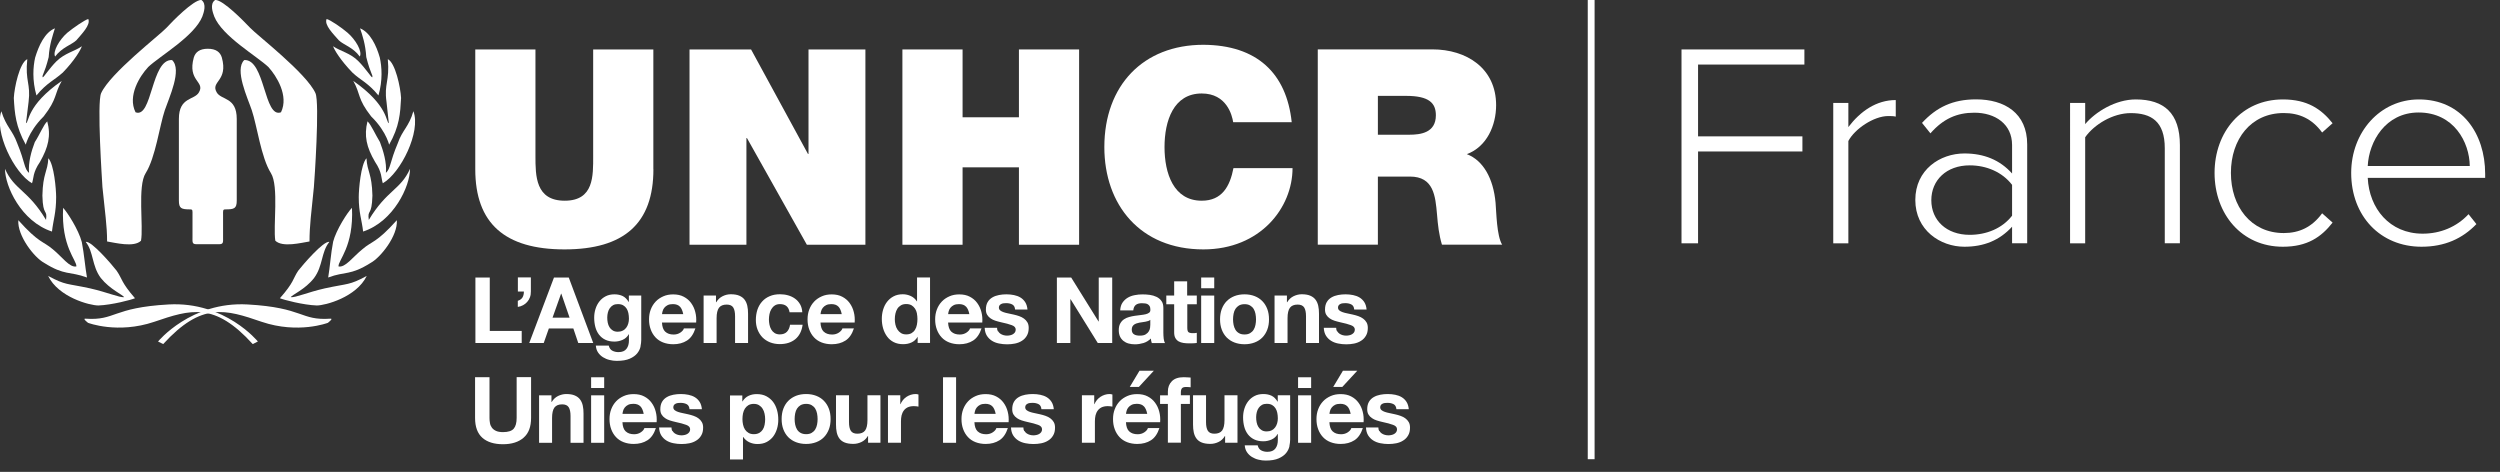 <?xml version="1.0" encoding="UTF-8"?><svg id="a" xmlns="http://www.w3.org/2000/svg" viewBox="0 0 365.58 69"><rect x="0" y="0" width="365.58" height="69" fill="#333333" stroke="none"/><defs><style>.b{fill:#fff;}.c{fill:none;stroke:#fff;stroke-miterlimit:10;}</style></defs><line class="c" x1="232.68" y1="0" x2="232.68" y2="67.15"/><g><path class="b" d="m245.88,7.23h17.98v2.21h-15.55v10.5h15.26v2.21h-15.26v13.43h-2.42V7.23Z"/><path class="b" d="m268.08,15.05h2.21v3.53c1.74-2.29,4.08-3.95,6.93-3.95v2.42c-.38-.08-.68-.08-1.11-.08-2.08,0-4.89,1.87-5.82,3.65v14.96h-2.21V15.05Z"/><path class="b" d="m294.23,33.15c-1.83,2-4.12,2.93-6.97,2.93-3.53,0-7.18-2.42-7.18-6.84s3.61-6.8,7.18-6.8c2.85,0,5.18.94,6.97,2.93v-4.17c0-3.06-2.46-4.72-5.52-4.72-2.55,0-4.55.89-6.42,3.02l-1.23-1.53c2.12-2.29,4.5-3.44,7.9-3.44,4.17,0,7.48,2,7.48,6.59v14.45h-2.21v-2.42Zm0-6.12c-1.44-1.87-3.74-2.85-6.2-2.85-3.4,0-5.61,2.17-5.61,5.1s2.21,5.06,5.61,5.06c2.46,0,4.76-.94,6.2-2.8v-4.5Z"/><path class="b" d="m316.56,21.68c0-3.95-2-5.14-4.97-5.14-2.63,0-5.35,1.66-6.67,3.53v15.51h-2.21V15.05h2.21v3.1c1.49-1.78,4.42-3.61,7.39-3.61,4.17,0,6.46,2.04,6.46,6.67v14.36h-2.21v-13.9Z"/><path class="b" d="m333.83,14.54c3.57,0,5.61,1.4,7.27,3.48l-1.53,1.36c-1.49-2.04-3.36-2.85-5.61-2.85-4.8,0-7.73,3.82-7.73,8.75s2.93,8.8,7.73,8.8c2.25,0,4.12-.85,5.61-2.89l1.53,1.36c-1.66,2.12-3.7,3.53-7.27,3.53-6.04,0-9.99-4.8-9.99-10.79s3.95-10.75,9.99-10.75Z"/><path class="b" d="m353.72,14.54c6.25,0,9.69,4.97,9.69,10.88v.59h-17.17c.21,4.46,3.19,8.16,8.03,8.16,2.59,0,4.97-.98,6.71-2.85l1.15,1.45c-2.04,2.12-4.63,3.31-8.03,3.31-5.99,0-10.28-4.46-10.28-10.79,0-5.95,4.21-10.75,9.9-10.75Zm-7.48,9.73h14.92c-.04-3.49-2.34-7.82-7.48-7.82-4.84,0-7.27,4.25-7.44,7.82Z"/></g><g><g><path class="b" d="m32.08,35.71c.62,0,.54-.35.54-1.01v-3.21c0-.66-.06-.87.32-.87,1.32,0,1.68-.12,1.68-1.3v-11.93c0-3.25-2.29-2.71-2.94-3.9-.92-1.61,1.72-1.61.76-5.08-.24-.79-.86-1.28-2.05-1.28s-1.81.49-2.05,1.28c-.96,3.48,1.68,3.48.76,5.08-.65,1.19-2.94.65-2.94,3.9v11.93c0,1.17.35,1.3,1.68,1.3.37,0,.31.21.31.87v3.21c0,.66-.08,1.01.55,1.01h3.38"/><path class="b" d="m21.64,9.84c-1.17,1.25-3.03,4.16-1.82,6.58,2.46.95,2.27-7.79,5.34-7.64,1.51,1.4-.45,5.53-1.06,7.34-.76,2.24-1.36,6.93-2.8,9.2-1.21,1.89-.3,7.84-.68,9.88-1.02,1.02-3.78.3-4.96.11,0-2.34-.31-4.2-.68-7.95-.04-.76-.83-12.34-.19-13.74,1.33-2.92,8.55-8.48,9.54-9.54.87-.95,3.93-4.09,5.11-4.09.83.57.34,1.89.15,2.42-1.17,2.91-6.25,5.79-7.95,7.42"/><path class="b" d="m39.28,9.84c1.13,1.25,2.99,4.16,1.81,6.58-2.5.95-2.31-7.79-5.37-7.64-1.47,1.4.49,5.53,1.1,7.34.76,2.24,1.36,6.93,2.8,9.2,1.18,1.89.3,7.84.64,9.88,1.06,1.02,3.79.3,5,.11,0-2.34.27-4.2.64-7.95.07-.76.87-12.34.23-13.74-1.32-2.92-8.55-8.48-9.54-9.54-.91-.95-3.94-4.09-5.11-4.09-.87.57-.34,1.89-.15,2.42,1.17,2.91,6.24,5.79,7.95,7.42"/><path class="b" d="m11.13,5.92c-.64.61-2.09,1.02-3.07,2.35-.38-.72.61-2.46,1.78-3.48.87-.72,2.58-1.9,3.07-2.01.38.87-.98,2.2-1.78,3.15"/><path class="b" d="m9.12,10.66c-1.1,1.02-2.27,1.44-3.79,3.3-.64-2.24-.49-4.21-.19-5.54.53-1.74,1.4-3.68,2.89-4.28-.3.99-.8,2.35-.91,4.21-.64,2.54-1.02,2.62-.87,2.96.15,0,.98-1.33,2.01-2.35,1.22-1.21,2.73-1.48,3.71-2.2-.15.49-1.02,2.04-2.84,3.91"/><path class="b" d="m3.77,21.16c-1.48-2.66-1.63-4.59-1.75-6.83.08-1.55.84-5.15,1.97-5.68-.34,3.26.53,3.56.19,6.25,0,.15-.38,2.96-.38,3.11.46-.07.04-2.58,5.23-6.18-1.13,1.97-.61,2.58-2.65,5.2-2.39,2.35-2.73,4.66-2.61,4.13"/><path class="b" d="m5.86,23.66c-1.1,1.59-.91,2.39-1.18,3.14C2.06,25.29-.89,19.27.2,16.27c.69,2.27,1.63,2.77,2.31,4.66,1.18,2.84.99,3.71,1.74,4.36-.15-1.48.34-3.22.84-4.51.72-1.1,1.28-2.54,1.82-3.03.57,2.09.15,3.79-1.06,5.92"/><path class="b" d="m8.21,28.82c0,2.31-.42,3.34-.61,5.04-4.51-1.48-6.87-6.63-6.87-9.17,1.37,3.11,3.38,3.07,6,7.47.23-1.67-.46-.42-.53-3.56.07-3.3.76-3.42.87-5.46.84.91,1.14,4.55,1.14,5.69"/><path class="b" d="m11.96,35.38c.34,1.71.49,3.72.76,5.2-2.58-.95-3.23-.23-6.29-2.16-1.41-.76-3.91-3.94-3.75-6.22,3.03,3.38,3.56,3,5.04,4.25,1.36,1.1,2.46,2.73,3.45,2.51.07-.91-2.24-2.88-1.94-8.57.61.64,2.27,3.22,2.73,5"/><path class="b" d="m17.08,39.63c.8,1.14.61,1.63,2.66,3.98-.5.23-3.41.99-5.35,1.06-1.28,0-5.84-1.21-7.35-4.32,2.61,1.4,2.65,1.06,6.14,1.82,2.5.57,4.29,1.36,4.97,1.29-.15-.34-2.08-1.14-3.41-2.81-1.33-1.78-1.03-3.79-2.2-5.27.8-.23,3.91,3.42,4.55,4.25"/><path class="b" d="m49.58,5.92c.61.61,2.09,1.02,3.03,2.35.42-.72-.6-2.46-1.78-3.48-.83-.72-2.54-1.9-3.07-2.01-.38.87.99,2.2,1.82,3.15"/><path class="b" d="m51.59,10.66c1.06,1.02,2.24,1.44,3.75,3.3.65-2.24.49-4.21.2-5.54-.49-1.74-1.41-3.68-2.89-4.28.34.99.8,2.35.91,4.21.64,2.54,1.02,2.62.87,2.96-.15,0-.99-1.33-2.01-2.35-1.17-1.21-2.69-1.48-3.71-2.2.15.49,1.06,2.04,2.88,3.91"/><path class="b" d="m56.9,21.16c1.52-2.66,1.63-4.59,1.75-6.83-.08-1.55-.84-5.15-1.94-5.68.3,3.26-.57,3.56-.19,6.25,0,.15.34,2.96.34,3.11-.42-.07-.04-2.58-5.2-6.18,1.1,1.97.57,2.58,2.62,5.2,2.43,2.35,2.73,4.66,2.62,4.13"/><path class="b" d="m54.84,23.66c1.07,1.59.88,2.39,1.14,3.14,2.62-1.51,5.61-7.54,4.47-10.54-.64,2.27-1.63,2.77-2.27,4.66-1.21,2.84-1.03,3.71-1.75,4.36.15-1.48-.38-3.22-.87-4.51-.68-1.1-1.29-2.54-1.82-3.03-.53,2.09-.15,3.79,1.1,5.92"/><path class="b" d="m52.46,28.82c0,2.31.45,3.34.64,5.04,4.48-1.48,6.86-6.63,6.86-9.17-1.41,3.11-3.38,3.07-6.03,7.47-.23-1.67.45-.42.53-3.56-.08-3.3-.76-3.42-.87-5.46-.83.91-1.13,4.55-1.13,5.69"/><path class="b" d="m48.71,35.38c-.34,1.71-.46,3.72-.72,5.2,2.54-.95,3.19-.23,6.25-2.16,1.4-.76,3.95-3.94,3.79-6.22-3.03,3.38-3.6,3-5.04,4.25-1.37,1.1-2.51,2.73-3.49,2.51-.07-.91,2.24-2.88,1.97-8.57-.65.64-2.31,3.22-2.77,5"/><path class="b" d="m43.58,39.63c-.76,1.14-.57,1.63-2.65,3.98.53.23,3.41.99,5.39,1.06,1.25,0,5.8-1.21,7.31-4.32-2.61,1.4-2.65,1.06-6.14,1.82-2.5.57-4.25,1.36-4.97,1.29.15-.34,2.12-1.14,3.41-2.81,1.32-1.78,1.02-3.79,2.23-5.27-.83-.23-3.94,3.42-4.59,4.25"/><path class="b" d="m23.87,50.32l-.76-.38s4.82-5.88,13.08-5.42c8.27.46,7.7,2.39,12.13,2.08.49-.04-.38.61-.38.61,0,0-4.32,1.66-9.67-.15-5.31-1.82-8.76-2.92-14.41,3.26"/><path class="b" d="m36.95,50.32l.76-.38s-4.78-5.88-13.04-5.42c-8.3.46-7.74,2.39-12.17,2.08-.49-.04.38.61.38.61,0,0,4.32,1.66,9.67-.15,5.34-1.82,8.8-2.92,14.41,3.26"/></g><path class="b" d="m95.55,24.75c0,7.92-4.28,11.72-13,11.72s-13.05-3.8-13.05-11.72V7.23h8.8v15.56c0,2.92,0,6.56,4.28,6.56s4.16-3.64,4.16-6.56V7.23h8.8v17.52"/><polygon class="b" points="100.83 7.23 109.83 7.23 118.15 22.51 118.23 22.51 118.23 7.23 126.55 7.23 126.55 35.79 117.99 35.79 109.23 20.19 109.15 20.19 109.15 35.79 100.83 35.79 100.83 7.23"/><polygon class="b" points="131.96 7.23 140.76 7.23 140.76 17.15 149 17.15 149 7.23 157.8 7.23 157.8 35.79 149 35.79 149 24.47 140.76 24.47 140.76 35.79 131.96 35.79 131.96 7.23"/><path class="b" d="m180.33,17.87c-.16-1.04-.96-4.2-4.6-4.2-4.12,0-5.44,4-5.44,7.84s1.32,7.84,5.44,7.84c2.96,0,4.12-2.08,4.64-4.76h8.64c0,5.76-4.68,11.88-13.04,11.88-9.24,0-14.48-6.52-14.48-14.96,0-9,5.68-14.96,14.48-14.96,7.84.04,12.16,4.16,12.92,11.32h-8.56"/><path class="b" d="m201.49,14.02h4.12c3.36,0,4.36,1.04,4.36,2.84,0,2.56-2.24,2.84-3.88,2.84h-4.6v-5.68Zm-8.8,21.76h8.8v-9.96h4.69c3.48,0,3.72,2.84,3.96,5.56.12,1.48.28,2.96.72,4.4h8.8c-.8-1.32-.84-4.72-.96-6.12-.32-3.56-1.8-6.2-4.2-7.12,2.92-1.08,4.28-4.2,4.28-7.16,0-5.4-4.32-8.16-9.32-8.16h-16.76v28.56"/><g><path class="b" d="m71.62,40.58v7.81h4.67v1.77h-6.77v-9.58h2.11Z"/><path class="b" d="m77.63,40.58v2.05c0,.29-.03.57-.13.83-.09.26-.23.49-.4.68-.17.2-.37.36-.61.49-.24.13-.49.21-.77.25v-.89c.34-.12.57-.29.7-.52.13-.23.19-.51.19-.84h-.88v-2.07h1.9Z"/><path class="b" d="m83.17,40.58l3.58,9.58h-2.19l-.72-2.13h-3.58l-.75,2.13h-2.12l3.62-9.58h2.16Zm.12,5.87l-1.21-3.51h-.03l-1.25,3.51h2.48Z"/><path class="b" d="m93.67,50.67c-.08.36-.24.69-.49,1-.25.31-.61.57-1.09.78-.47.21-1.11.32-1.9.32-.34,0-.69-.04-1.04-.13-.35-.08-.68-.22-.97-.4-.29-.18-.53-.41-.72-.69-.19-.28-.3-.62-.33-1.01h1.89c.09.36.26.61.52.74.26.14.56.21.9.21.54,0,.93-.16,1.17-.48.25-.32.36-.73.36-1.22v-.91h-.03c-.21.37-.5.64-.88.81-.38.17-.78.26-1.2.26-.52,0-.97-.09-1.34-.27-.38-.18-.68-.43-.93-.75-.24-.32-.42-.69-.53-1.11-.11-.42-.17-.87-.17-1.35,0-.45.06-.88.19-1.29.13-.42.32-.78.57-1.1.25-.32.56-.57.93-.76.37-.19.8-.28,1.28-.28.46,0,.86.09,1.2.25.34.17.63.46.87.86h.03v-.93h1.81v6.49c0,.28-.04.59-.11.95Zm-2.61-2.31c.21-.11.38-.25.51-.43.13-.18.24-.38.3-.61.07-.23.1-.47.1-.72,0-.29-.03-.56-.08-.81-.05-.25-.14-.48-.27-.68-.13-.2-.29-.35-.5-.47-.21-.12-.47-.17-.78-.17-.27,0-.5.05-.69.16-.19.11-.35.25-.48.44-.13.18-.22.39-.28.63-.06.24-.09.49-.09.74s.02.5.07.74c.05.25.13.47.25.66.12.2.28.36.48.48.2.13.44.19.74.19.27,0,.51-.05.71-.16Z"/><path class="b" d="m97.28,48.5c.29.28.7.42,1.23.42.38,0,.71-.1.99-.29.28-.19.45-.4.51-.61h1.68c-.27.83-.68,1.43-1.23,1.78-.56.36-1.23.54-2.01.54-.54,0-1.04-.09-1.48-.26-.44-.17-.81-.42-1.11-.74-.3-.32-.54-.71-.7-1.15-.17-.45-.25-.94-.25-1.48s.08-1,.25-1.45c.17-.45.41-.83.72-1.16.31-.33.69-.58,1.12-.77.43-.19.91-.28,1.44-.28.59,0,1.11.11,1.54.34.44.23.8.53,1.08.92.28.38.49.82.61,1.31.13.49.17,1.01.13,1.54h-5c.03.62.18,1.06.47,1.34Zm2.15-3.65c-.23-.25-.57-.38-1.04-.38-.3,0-.56.05-.76.15-.2.1-.36.23-.48.38-.12.15-.21.31-.25.48-.05.17-.08.32-.09.46h3.1c-.09-.48-.25-.85-.48-1.1Z"/><path class="b" d="m104.7,43.22v.97h.04c.24-.4.55-.69.94-.88s.78-.28,1.18-.28c.51,0,.93.07,1.25.21.33.14.58.33.77.58.19.25.32.55.4.9.08.35.11.74.11,1.17v4.27h-1.9v-3.92c0-.57-.09-1-.27-1.28-.18-.28-.5-.42-.95-.42-.52,0-.89.15-1.13.46-.23.31-.35.82-.35,1.52v3.64h-1.9v-6.94h1.81Z"/><path class="b" d="m114.05,44.47c-.3,0-.56.07-.76.21-.21.14-.37.32-.5.54-.13.22-.22.46-.27.72-.05.26-.08.53-.08.78s.03.51.08.76c.05.26.14.49.26.7.12.21.28.38.49.52.21.13.46.2.75.2.46,0,.81-.13,1.05-.38s.4-.6.46-1.03h1.84c-.13.92-.48,1.62-1.07,2.11-.59.48-1.35.72-2.27.72-.52,0-1-.09-1.43-.26-.43-.17-.8-.42-1.11-.73-.3-.31-.54-.69-.71-1.12-.17-.43-.25-.91-.25-1.43s.08-1.03.23-1.5c.16-.46.39-.86.69-1.19.3-.34.68-.6,1.11-.78.44-.19.94-.28,1.5-.28.41,0,.81.05,1.19.16.38.11.72.27,1.02.49.3.22.54.49.73.82.19.33.29.71.32,1.16h-1.86c-.13-.8-.6-1.19-1.41-1.19Z"/><path class="b" d="m120.46,48.5c.29.28.7.42,1.23.42.38,0,.71-.1.99-.29.28-.19.45-.4.51-.61h1.68c-.27.83-.68,1.43-1.23,1.78-.56.36-1.23.54-2.01.54-.54,0-1.04-.09-1.48-.26-.44-.17-.81-.42-1.11-.74-.3-.32-.54-.71-.7-1.15-.17-.45-.25-.94-.25-1.48s.08-1,.25-1.45c.17-.45.41-.83.72-1.16.31-.33.69-.58,1.12-.77.43-.19.91-.28,1.44-.28.59,0,1.11.11,1.54.34.44.23.8.53,1.08.92.28.38.49.82.61,1.31.13.49.17,1.01.13,1.54h-5c.03.62.18,1.06.47,1.34Zm2.15-3.65c-.23-.25-.57-.38-1.04-.38-.3,0-.56.05-.76.15-.2.1-.36.23-.48.38-.12.15-.21.31-.25.48-.05.17-.08.32-.09.46h3.1c-.09-.48-.25-.85-.48-1.1Z"/><path class="b" d="m134.17,49.27c-.22.38-.52.65-.88.81-.36.17-.77.25-1.23.25-.52,0-.98-.1-1.37-.3-.39-.2-.72-.47-.97-.82-.25-.34-.45-.74-.58-1.19-.13-.45-.19-.91-.19-1.39s.06-.91.19-1.35c.13-.43.32-.82.58-1.15.26-.33.57-.6.96-.8.38-.2.83-.3,1.34-.3.41,0,.8.09,1.17.26.37.17.66.43.88.77h.03v-3.49h1.9v9.58h-1.81v-.89h-.03Zm-.08-3.43c-.05-.26-.15-.5-.28-.7-.13-.2-.3-.36-.5-.49-.21-.12-.47-.19-.78-.19s-.58.06-.79.19c-.21.13-.39.29-.52.5-.13.21-.22.44-.28.7-.06.26-.09.54-.09.83,0,.27.03.54.09.8.06.27.16.51.3.72.14.21.31.38.52.51.21.13.46.19.76.19.31,0,.57-.06.79-.19.21-.13.38-.29.5-.5.13-.21.22-.45.27-.72.05-.27.08-.54.08-.83s-.03-.56-.08-.83Z"/><path class="b" d="m139.12,48.5c.29.28.7.42,1.23.42.38,0,.71-.1.99-.29.28-.19.45-.4.51-.61h1.68c-.27.83-.68,1.43-1.23,1.78-.56.36-1.23.54-2.01.54-.54,0-1.04-.09-1.48-.26-.44-.17-.81-.42-1.11-.74-.3-.32-.54-.71-.7-1.15-.17-.45-.25-.94-.25-1.48s.08-1,.25-1.45c.17-.45.41-.83.72-1.16.31-.33.69-.58,1.12-.77.43-.19.91-.28,1.44-.28.59,0,1.11.11,1.54.34.44.23.8.53,1.08.92.28.38.49.82.61,1.31.13.49.17,1.01.13,1.54h-5c.03.62.18,1.06.47,1.34Zm2.15-3.65c-.23-.25-.57-.38-1.04-.38-.3,0-.56.05-.76.15-.2.1-.36.23-.48.38-.12.15-.21.31-.25.48-.05.17-.08.32-.09.46h3.1c-.09-.48-.25-.85-.48-1.1Z"/><path class="b" d="m145.96,48.44c.09.15.19.27.33.36.13.09.29.16.46.21.17.05.36.07.54.07.13,0,.27-.02.42-.05.15-.03.28-.08.4-.15.12-.07.22-.16.3-.27.08-.11.12-.25.12-.42,0-.29-.19-.5-.57-.64-.38-.14-.91-.29-1.59-.43-.28-.06-.55-.14-.81-.22-.26-.08-.5-.2-.7-.34-.21-.14-.37-.31-.5-.52-.13-.21-.19-.47-.19-.77,0-.45.09-.81.26-1.1.17-.29.4-.51.69-.68.29-.17.61-.28.97-.35.36-.07.72-.1,1.1-.1s.74.04,1.09.11c.35.07.67.19.95.36.28.17.51.4.69.68.18.28.29.64.33,1.07h-1.81c-.03-.37-.17-.61-.42-.74-.25-.13-.55-.19-.89-.19-.11,0-.22,0-.35.02-.13.01-.24.04-.34.09-.1.04-.19.11-.26.19-.07.09-.11.2-.11.34,0,.17.06.31.19.42.13.11.29.19.49.26.2.07.43.13.69.18.26.05.52.11.79.17.28.06.55.14.81.23.26.09.5.21.7.36.21.15.37.33.5.55.13.22.19.49.19.81,0,.46-.09.84-.28,1.15-.18.31-.42.56-.72.74-.29.19-.63.32-1.01.4-.38.08-.77.11-1.16.11s-.8-.04-1.18-.12c-.39-.08-.73-.21-1.03-.4-.3-.19-.55-.44-.74-.74-.19-.31-.3-.69-.32-1.16h1.81c0,.21.04.38.13.53Z"/><path class="b" d="m156.64,40.58l4,6.43h.03v-6.43h1.97v9.58h-2.11l-3.98-6.41h-.03v6.41h-1.97v-9.58h2.09Z"/><path class="b" d="m163.81,45.36c.03-.45.14-.82.34-1.11.2-.29.45-.53.75-.71.3-.18.65-.31,1.03-.38.38-.08.76-.11,1.15-.11.35,0,.7.02,1.06.07.36.05.68.15.98.29.29.14.54.34.72.6.19.25.28.59.28,1.01v3.61c0,.31.02.61.05.9.04.29.1.5.19.64h-1.93c-.04-.11-.06-.22-.09-.33-.02-.11-.04-.23-.05-.34-.3.31-.66.53-1.07.66-.41.12-.83.19-1.26.19-.33,0-.64-.04-.93-.12-.29-.08-.54-.21-.75-.38-.21-.17-.38-.38-.5-.64-.12-.26-.18-.57-.18-.93,0-.39.07-.72.21-.97.14-.25.32-.46.54-.61.22-.15.47-.27.75-.34.28-.08.57-.14.85-.18.29-.04.57-.08.85-.11.28-.03.52-.07.74-.12.21-.05.38-.13.51-.23.13-.1.18-.25.17-.45,0-.21-.03-.37-.1-.49-.07-.12-.16-.21-.27-.28-.11-.07-.24-.11-.39-.13-.15-.02-.31-.03-.48-.03-.38,0-.67.08-.88.24-.21.16-.34.43-.38.81h-1.9Zm4.4,1.41c-.08.07-.18.13-.3.17-.12.04-.25.07-.39.1-.14.03-.28.05-.44.07-.15.02-.3.04-.46.07-.14.03-.28.06-.42.11-.14.05-.26.11-.36.18-.1.08-.19.17-.25.29-.06.12-.09.26-.09.44s.03.31.09.43c.06.12.15.21.26.27.11.07.23.11.38.14.14.03.29.04.44.04.38,0,.67-.06.87-.19.21-.13.36-.28.46-.45.1-.17.16-.35.18-.53.02-.18.03-.32.03-.43v-.71Z"/><path class="b" d="m175.01,43.22v1.27h-1.39v3.43c0,.32.05.54.16.64s.32.16.64.16c.11,0,.21,0,.31-.01.1,0,.19-.02.28-.04v1.48c-.16.03-.34.04-.54.05-.2,0-.39.01-.58.01-.3,0-.58-.02-.84-.06-.26-.04-.5-.12-.7-.23-.2-.12-.36-.28-.48-.5-.12-.21-.17-.5-.17-.84v-4.09h-1.15v-1.27h1.15v-2.08h1.9v2.08h1.39Z"/><path class="b" d="m175.65,42.15v-1.57h1.91v1.57h-1.91Zm1.91,1.07v6.94h-1.91v-6.94h1.91Z"/><path class="b" d="m178.66,45.19c.17-.45.41-.84.72-1.15.31-.32.69-.56,1.13-.74.44-.17.93-.26,1.48-.26s1.04.09,1.48.26c.44.17.82.42,1.13.74.31.32.55.7.72,1.15.17.45.25.95.25,1.51s-.08,1.06-.25,1.5c-.17.45-.41.83-.72,1.15-.31.32-.69.56-1.13.73-.44.17-.94.26-1.48.26s-1.04-.09-1.48-.26c-.44-.17-.81-.41-1.13-.73-.31-.32-.55-.7-.72-1.15s-.25-.95-.25-1.5.08-1.06.25-1.51Zm1.73,2.32c.05.26.15.5.27.71.13.21.3.38.52.5.21.13.48.19.81.19s.59-.06.81-.19c.22-.13.39-.29.52-.5.13-.21.22-.45.27-.71.05-.26.08-.53.08-.81s-.03-.55-.08-.82c-.05-.27-.15-.51-.27-.71-.13-.21-.3-.37-.52-.5-.22-.13-.49-.19-.81-.19s-.59.07-.81.19c-.21.13-.39.3-.52.5-.13.21-.22.44-.27.71-.05.27-.08.54-.08.82s.03.55.08.81Z"/><path class="b" d="m188.19,43.22v.97h.04c.24-.4.55-.69.94-.88.38-.18.78-.28,1.18-.28.51,0,.93.07,1.25.21.33.14.58.33.77.58.19.25.32.55.4.9.08.35.11.74.11,1.17v4.27h-1.9v-3.92c0-.57-.09-1-.27-1.28-.18-.28-.5-.42-.95-.42-.52,0-.89.15-1.13.46-.23.31-.35.82-.35,1.52v3.64h-1.9v-6.94h1.81Z"/><path class="b" d="m195.55,48.44c.09.15.19.27.33.36.13.09.29.16.46.21.17.05.36.07.54.07.13,0,.27-.02.42-.05.15-.03.28-.08.4-.15.12-.07.22-.16.3-.27.08-.11.12-.25.12-.42,0-.29-.19-.5-.57-.64-.38-.14-.91-.29-1.59-.43-.28-.06-.55-.14-.81-.22-.26-.08-.5-.2-.7-.34-.21-.14-.37-.31-.5-.52-.13-.21-.19-.47-.19-.77,0-.45.09-.81.26-1.1.17-.29.4-.51.69-.68.29-.17.61-.28.97-.35.36-.07.72-.1,1.1-.1s.74.04,1.09.11c.35.07.67.19.95.36.28.17.51.4.69.68.18.28.29.64.33,1.07h-1.81c-.03-.37-.17-.61-.42-.74-.25-.13-.55-.19-.89-.19-.11,0-.22,0-.35.02-.13.01-.24.04-.34.09-.1.04-.19.11-.26.19-.07.09-.11.2-.11.34,0,.17.06.31.19.42.13.11.29.19.49.26.2.07.43.13.69.18.26.05.52.11.79.17.28.06.55.14.81.23.26.09.5.21.7.36.21.15.37.33.5.55.13.22.19.49.19.81,0,.46-.09.84-.28,1.15-.18.31-.42.56-.72.74-.29.19-.63.32-1.01.4-.38.08-.77.11-1.16.11s-.8-.04-1.18-.12c-.39-.08-.73-.21-1.03-.4-.3-.19-.55-.44-.74-.74-.19-.31-.3-.69-.32-1.16h1.81c0,.21.04.38.13.53Z"/><path class="b" d="m76.56,64.01c-.72.63-1.73.95-3.01.95s-2.3-.31-3.01-.94c-.71-.63-1.07-1.59-1.07-2.9v-5.96h2.11v5.96c0,.26.02.51.07.76.04.25.14.47.28.66.14.19.34.35.6.47.26.12.6.18,1.03.18.75,0,1.27-.17,1.56-.5.29-.34.43-.86.43-1.58v-5.96h2.11v5.96c0,1.3-.36,2.26-1.09,2.89Z"/><path class="b" d="m80.64,57.81v.97h.04c.24-.4.55-.69.94-.88.38-.18.78-.28,1.18-.28.51,0,.93.07,1.25.21.33.14.58.33.77.58.19.25.32.55.4.9.08.35.11.74.11,1.17v4.27h-1.9v-3.92c0-.57-.09-1-.27-1.28-.18-.28-.5-.42-.95-.42-.52,0-.89.15-1.13.46-.23.31-.35.82-.35,1.52v3.64h-1.9v-6.94h1.81Z"/><path class="b" d="m86.44,56.74v-1.57h1.91v1.57h-1.91Zm1.91,1.07v6.94h-1.91v-6.94h1.91Z"/><path class="b" d="m91.5,63.08c.29.28.7.42,1.23.42.38,0,.72-.1.99-.29.28-.19.45-.4.51-.61h1.68c-.27.83-.68,1.43-1.23,1.78-.56.36-1.23.54-2.01.54-.55,0-1.04-.09-1.48-.26-.44-.17-.81-.42-1.11-.74-.3-.32-.54-.71-.7-1.15-.17-.45-.25-.94-.25-1.48s.08-1,.25-1.45c.17-.45.41-.83.72-1.16.31-.33.69-.58,1.12-.77.43-.19.91-.28,1.44-.28.59,0,1.11.11,1.54.34.44.23.8.53,1.08.92.28.38.49.82.61,1.31.13.49.17,1.01.13,1.54h-5c.03.62.18,1.06.47,1.34Zm2.15-3.65c-.23-.25-.57-.38-1.04-.38-.3,0-.56.05-.76.15-.2.1-.36.23-.48.38-.12.15-.21.31-.25.48-.05.17-.08.32-.09.46h3.1c-.09-.48-.25-.85-.48-1.1Z"/><path class="b" d="m98.35,63.02c.09.15.19.27.33.36.13.09.29.16.46.21.17.05.36.07.54.07.13,0,.27-.02.42-.05.15-.03.28-.08.4-.15.12-.07.22-.16.3-.27.08-.11.12-.25.12-.42,0-.29-.19-.5-.57-.64-.38-.14-.91-.29-1.59-.43-.28-.06-.55-.14-.81-.22-.26-.08-.5-.2-.7-.34-.21-.14-.37-.31-.5-.52-.13-.21-.19-.47-.19-.77,0-.45.09-.81.26-1.1.17-.29.4-.51.69-.68.29-.17.61-.28.97-.35.36-.07.72-.1,1.1-.1s.74.04,1.09.11c.35.07.67.19.95.36.28.17.51.4.69.68.18.28.29.64.33,1.07h-1.81c-.03-.37-.17-.61-.42-.74-.25-.13-.55-.19-.89-.19-.11,0-.22,0-.35.02-.13.01-.24.04-.34.09-.1.04-.19.11-.26.19-.07.09-.11.2-.11.34,0,.17.06.31.19.42.13.11.29.19.49.26.2.07.43.13.69.18.26.05.52.11.79.17.28.06.55.14.81.23.26.09.5.21.7.36.21.15.37.33.5.55.13.22.19.49.19.81,0,.46-.09.84-.28,1.15-.18.31-.42.56-.72.74-.29.19-.63.32-1.01.4-.38.08-.77.11-1.16.11s-.8-.04-1.18-.12c-.39-.08-.73-.21-1.03-.4-.3-.19-.55-.44-.74-.74-.19-.31-.3-.69-.32-1.16h1.81c0,.21.04.38.13.53Z"/><path class="b" d="m108.55,57.81v.89h.03c.23-.38.53-.65.89-.82.36-.17.75-.25,1.18-.25.54,0,1.01.1,1.41.31.39.21.72.48.98.82.26.34.45.74.58,1.19.13.45.19.92.19,1.42,0,.47-.06.91-.19,1.34s-.32.81-.57,1.14c-.26.33-.57.59-.95.79-.38.2-.83.29-1.34.29-.43,0-.83-.09-1.19-.26-.36-.17-.66-.43-.89-.77h-.03v3.29h-1.9v-9.36h1.81Zm2.48,5.5c.21-.13.38-.29.51-.49.13-.2.22-.44.27-.7.05-.27.08-.54.08-.82s-.03-.55-.09-.82c-.06-.27-.15-.51-.29-.72-.13-.21-.31-.38-.52-.51-.21-.13-.47-.19-.77-.19s-.57.07-.78.19c-.21.13-.38.3-.51.5-.13.21-.22.44-.28.71-.05.27-.08.55-.08.83s.03.55.09.82c.06.27.15.5.28.7.13.2.3.36.52.49.21.13.47.19.78.19s.57-.06.79-.19Z"/><path class="b" d="m114.55,59.77c.17-.45.41-.84.72-1.15.31-.32.69-.56,1.13-.74.44-.17.93-.26,1.48-.26s1.04.09,1.48.26c.44.17.82.42,1.13.74.31.32.55.7.72,1.15.17.45.25.95.25,1.51s-.08,1.06-.25,1.5-.41.83-.72,1.15c-.31.32-.69.56-1.13.73-.44.17-.94.26-1.48.26s-1.04-.09-1.48-.26c-.44-.17-.81-.41-1.13-.73-.31-.32-.55-.7-.72-1.15s-.25-.95-.25-1.5.08-1.06.25-1.51Zm1.73,2.32c.05.26.15.5.27.71.13.21.3.38.52.5s.48.19.81.19.59-.06.81-.19c.22-.13.39-.29.52-.5.13-.21.22-.45.27-.71.05-.26.08-.53.08-.81s-.03-.55-.08-.82c-.05-.27-.15-.51-.27-.71-.13-.21-.3-.37-.52-.5-.22-.13-.49-.19-.81-.19s-.59.07-.81.19c-.21.13-.39.3-.52.5-.13.21-.22.44-.27.71-.05.27-.08.54-.08.82s.03.55.08.81Z"/><path class="b" d="m126.94,64.74v-.97h-.04c-.24.4-.55.69-.94.87-.38.18-.78.27-1.18.27-.51,0-.93-.07-1.25-.2-.33-.13-.58-.32-.77-.57-.19-.25-.32-.55-.4-.9-.08-.35-.11-.74-.11-1.17v-4.27h1.9v3.92c0,.57.09,1,.27,1.28.18.28.5.42.95.42.52,0,.89-.15,1.13-.46.23-.31.35-.82.35-1.52v-3.64h1.9v6.94h-1.81Z"/><path class="b" d="m131.65,57.81v1.29h.03c.09-.21.21-.41.36-.6.15-.18.33-.34.52-.47.2-.13.41-.23.63-.3.22-.07.46-.11.7-.11.13,0,.26.02.42.07v1.77c-.09-.02-.2-.03-.32-.05-.13-.01-.25-.02-.36-.02-.35,0-.64.06-.89.17-.24.12-.44.28-.58.48-.15.2-.25.44-.32.7-.06.27-.09.56-.09.87v3.13h-1.9v-6.94h1.81Z"/><path class="b" d="m139.81,55.17v9.58h-1.91v-9.58h1.91Z"/><path class="b" d="m142.97,63.08c.29.28.7.42,1.23.42.38,0,.71-.1.99-.29.28-.19.45-.4.51-.61h1.68c-.27.83-.68,1.43-1.23,1.78-.56.36-1.23.54-2.01.54-.54,0-1.04-.09-1.48-.26-.44-.17-.81-.42-1.11-.74-.3-.32-.54-.71-.7-1.15-.17-.45-.25-.94-.25-1.48s.08-1,.25-1.45c.17-.45.41-.83.72-1.16.31-.33.69-.58,1.12-.77.43-.19.91-.28,1.44-.28.59,0,1.11.11,1.54.34.44.23.8.53,1.08.92.28.38.49.82.61,1.31.13.49.17,1.01.13,1.54h-5c.03.62.18,1.06.47,1.34Zm2.15-3.65c-.23-.25-.57-.38-1.04-.38-.3,0-.56.05-.76.15-.2.1-.36.23-.48.38-.12.15-.21.31-.25.48-.05.17-.08.32-.09.46h3.1c-.09-.48-.25-.85-.48-1.1Z"/><path class="b" d="m149.81,63.02c.09.15.19.27.33.36.13.09.29.16.46.21.17.05.36.07.54.07.13,0,.27-.02.42-.05.15-.03.28-.08.4-.15.12-.07.22-.16.3-.27.08-.11.12-.25.12-.42,0-.29-.19-.5-.57-.64-.38-.14-.91-.29-1.59-.43-.28-.06-.55-.14-.81-.22-.26-.08-.5-.2-.7-.34-.21-.14-.37-.31-.5-.52-.13-.21-.19-.47-.19-.77,0-.45.09-.81.26-1.1.17-.29.4-.51.69-.68.29-.17.61-.28.97-.35.36-.07.72-.1,1.1-.1s.74.04,1.09.11c.35.07.67.19.95.36.28.17.51.4.69.68.18.28.29.64.33,1.07h-1.81c-.03-.37-.17-.61-.42-.74-.25-.13-.55-.19-.89-.19-.11,0-.22,0-.35.02-.13.01-.24.04-.34.09s-.19.11-.26.19c-.07.09-.11.2-.11.34,0,.17.06.31.19.42.13.11.29.19.49.26.2.07.43.13.69.18.26.05.52.11.79.17.28.06.55.14.81.23.26.09.5.21.7.36.21.15.37.33.5.55.13.22.19.49.19.81,0,.46-.09.84-.28,1.15-.18.31-.42.56-.72.74-.29.19-.63.32-1.01.4-.38.08-.77.11-1.16.11s-.8-.04-1.18-.12c-.39-.08-.73-.21-1.03-.4-.3-.19-.55-.44-.74-.74-.19-.31-.3-.69-.32-1.16h1.81c0,.21.04.38.13.53Z"/><path class="b" d="m160.01,57.81v1.29h.03c.09-.21.21-.41.36-.6.15-.18.33-.34.52-.47.2-.13.41-.23.63-.3.22-.07.46-.11.7-.11.13,0,.26.02.42.07v1.77c-.09-.02-.2-.03-.32-.05-.13-.01-.25-.02-.36-.02-.35,0-.64.06-.89.17-.24.12-.44.28-.58.48-.15.2-.25.44-.32.7-.06.27-.09.56-.09.87v3.13h-1.9v-6.94h1.81Z"/><path class="b" d="m165.13,63.08c.29.28.7.42,1.23.42.38,0,.71-.1.99-.29.28-.19.45-.4.51-.61h1.68c-.27.83-.68,1.43-1.23,1.78-.56.36-1.23.54-2.01.54-.54,0-1.04-.09-1.48-.26-.44-.17-.81-.42-1.11-.74-.3-.32-.54-.71-.7-1.15-.17-.45-.25-.94-.25-1.48s.08-1,.25-1.45c.17-.45.41-.83.72-1.16.31-.33.69-.58,1.12-.77.43-.19.91-.28,1.44-.28.59,0,1.11.11,1.54.34.44.23.8.53,1.08.92.28.38.49.82.61,1.31.13.49.17,1.01.13,1.54h-5c.03.62.18,1.06.47,1.34Zm2.15-3.65c-.23-.25-.57-.38-1.04-.38-.3,0-.56.05-.76.15-.2.1-.36.23-.48.38-.12.15-.21.31-.25.48-.05.17-.08.32-.09.46h3.1c-.09-.48-.25-.85-.48-1.1Zm-.65-5.22l-1.42,2.37h1.33l2.19-2.37h-2.09Z"/><path class="b" d="m169.64,59.08v-1.27h1.14v-.54c0-.62.19-1.12.58-1.52s.97-.59,1.74-.59c.17,0,.34,0,.51.02.17.01.34.02.5.03v1.42c-.22-.03-.46-.04-.7-.04-.26,0-.45.06-.56.18-.11.12-.17.32-.17.61v.42h1.32v1.27h-1.32v5.66h-1.9v-5.66h-1.14Z"/><path class="b" d="m179.15,64.74v-.97h-.04c-.24.4-.55.69-.94.87-.38.18-.78.27-1.18.27-.51,0-.93-.07-1.25-.2-.33-.13-.58-.32-.77-.57-.19-.25-.32-.55-.4-.9-.08-.35-.11-.74-.11-1.17v-4.27h1.9v3.92c0,.57.09,1,.27,1.28.18.28.5.42.95.42.52,0,.89-.15,1.13-.46.23-.31.35-.82.35-1.52v-3.64h1.9v6.94h-1.81Z"/><path class="b" d="m188.56,65.25c-.08.36-.24.69-.49,1-.25.31-.61.57-1.09.78-.47.21-1.11.32-1.9.32-.34,0-.69-.04-1.04-.13-.35-.08-.68-.22-.97-.4-.29-.18-.53-.41-.72-.69-.19-.28-.3-.62-.33-1.01h1.89c.09.36.26.61.52.74.26.14.56.21.9.21.54,0,.93-.16,1.17-.48.25-.32.36-.73.36-1.22v-.91h-.03c-.21.37-.5.64-.88.81-.38.17-.78.26-1.2.26-.52,0-.97-.09-1.34-.27-.38-.18-.68-.43-.93-.75-.24-.32-.42-.69-.53-1.11-.11-.42-.17-.87-.17-1.35,0-.45.06-.88.19-1.29.13-.42.32-.78.57-1.1.25-.32.56-.57.93-.76.37-.19.8-.28,1.28-.28.46,0,.86.09,1.2.25.34.17.63.46.87.86h.03v-.93h1.81v6.49c0,.28-.04.59-.11.95Zm-2.61-2.31c.21-.11.38-.25.51-.43.13-.18.24-.38.3-.61.07-.23.1-.47.1-.72,0-.29-.03-.56-.08-.81-.05-.25-.14-.48-.27-.68-.13-.2-.29-.35-.5-.47-.21-.12-.47-.17-.78-.17-.27,0-.5.05-.69.16-.19.11-.35.25-.48.44-.13.18-.22.39-.28.63-.06.24-.09.49-.09.74s.02.5.07.74c.05.25.13.47.25.66.12.2.28.36.48.48.2.13.44.19.74.19.27,0,.51-.05.71-.16Z"/><path class="b" d="m189.82,56.74v-1.57h1.91v1.57h-1.91Zm1.91,1.07v6.94h-1.91v-6.94h1.91Z"/><path class="b" d="m194.88,63.08c.29.28.7.42,1.23.42.38,0,.71-.1.99-.29.28-.19.45-.4.51-.61h1.68c-.27.83-.68,1.43-1.23,1.78-.56.36-1.23.54-2.01.54-.55,0-1.04-.09-1.48-.26-.44-.17-.81-.42-1.11-.74-.3-.32-.54-.71-.7-1.15-.17-.45-.25-.94-.25-1.48s.08-1,.25-1.45c.17-.45.41-.83.72-1.16.31-.33.69-.58,1.12-.77.43-.19.91-.28,1.44-.28.59,0,1.11.11,1.54.34.44.23.8.53,1.08.92.28.38.49.82.61,1.31.13.49.17,1.01.13,1.54h-5c.03.62.18,1.06.47,1.34Zm2.15-3.65c-.23-.25-.57-.38-1.04-.38-.3,0-.56.05-.76.15-.2.1-.36.23-.48.38-.12.15-.21.31-.25.48-.05.17-.08.32-.09.46h3.1c-.09-.48-.25-.85-.48-1.1Zm-.65-5.22l-1.42,2.37h1.33l2.19-2.37h-2.09Z"/><path class="b" d="m201.72,63.02c.09.15.19.27.33.36.13.09.29.16.46.21.17.05.36.07.54.07.13,0,.27-.02.42-.05.15-.03.28-.08.4-.15.12-.07.22-.16.3-.27.08-.11.12-.25.12-.42,0-.29-.19-.5-.57-.64-.38-.14-.91-.29-1.59-.43-.28-.06-.55-.14-.81-.22-.26-.08-.5-.2-.7-.34-.21-.14-.37-.31-.5-.52-.13-.21-.19-.47-.19-.77,0-.45.09-.81.26-1.1.17-.29.4-.51.69-.68.29-.17.61-.28.97-.35.36-.07.72-.1,1.1-.1s.74.04,1.09.11c.35.07.67.19.95.36.28.17.51.4.69.68.18.28.29.64.33,1.07h-1.81c-.03-.37-.17-.61-.42-.74-.25-.13-.55-.19-.89-.19-.11,0-.22,0-.35.02-.13.01-.24.04-.34.09-.1.04-.19.11-.26.19-.07.09-.11.2-.11.34,0,.17.06.31.19.42.13.11.29.19.49.26.2.07.43.13.69.18.26.05.52.11.79.17.28.06.55.14.81.23.26.09.5.21.7.36.21.15.37.33.5.55.13.22.19.49.19.81,0,.46-.09.84-.28,1.15-.18.31-.42.56-.72.74-.29.19-.63.32-1.01.4-.38.08-.77.11-1.16.11s-.8-.04-1.18-.12c-.39-.08-.73-.21-1.03-.4-.3-.19-.55-.44-.74-.74-.19-.31-.3-.69-.32-1.16h1.81c0,.21.04.38.13.53Z"/></g></g></svg>